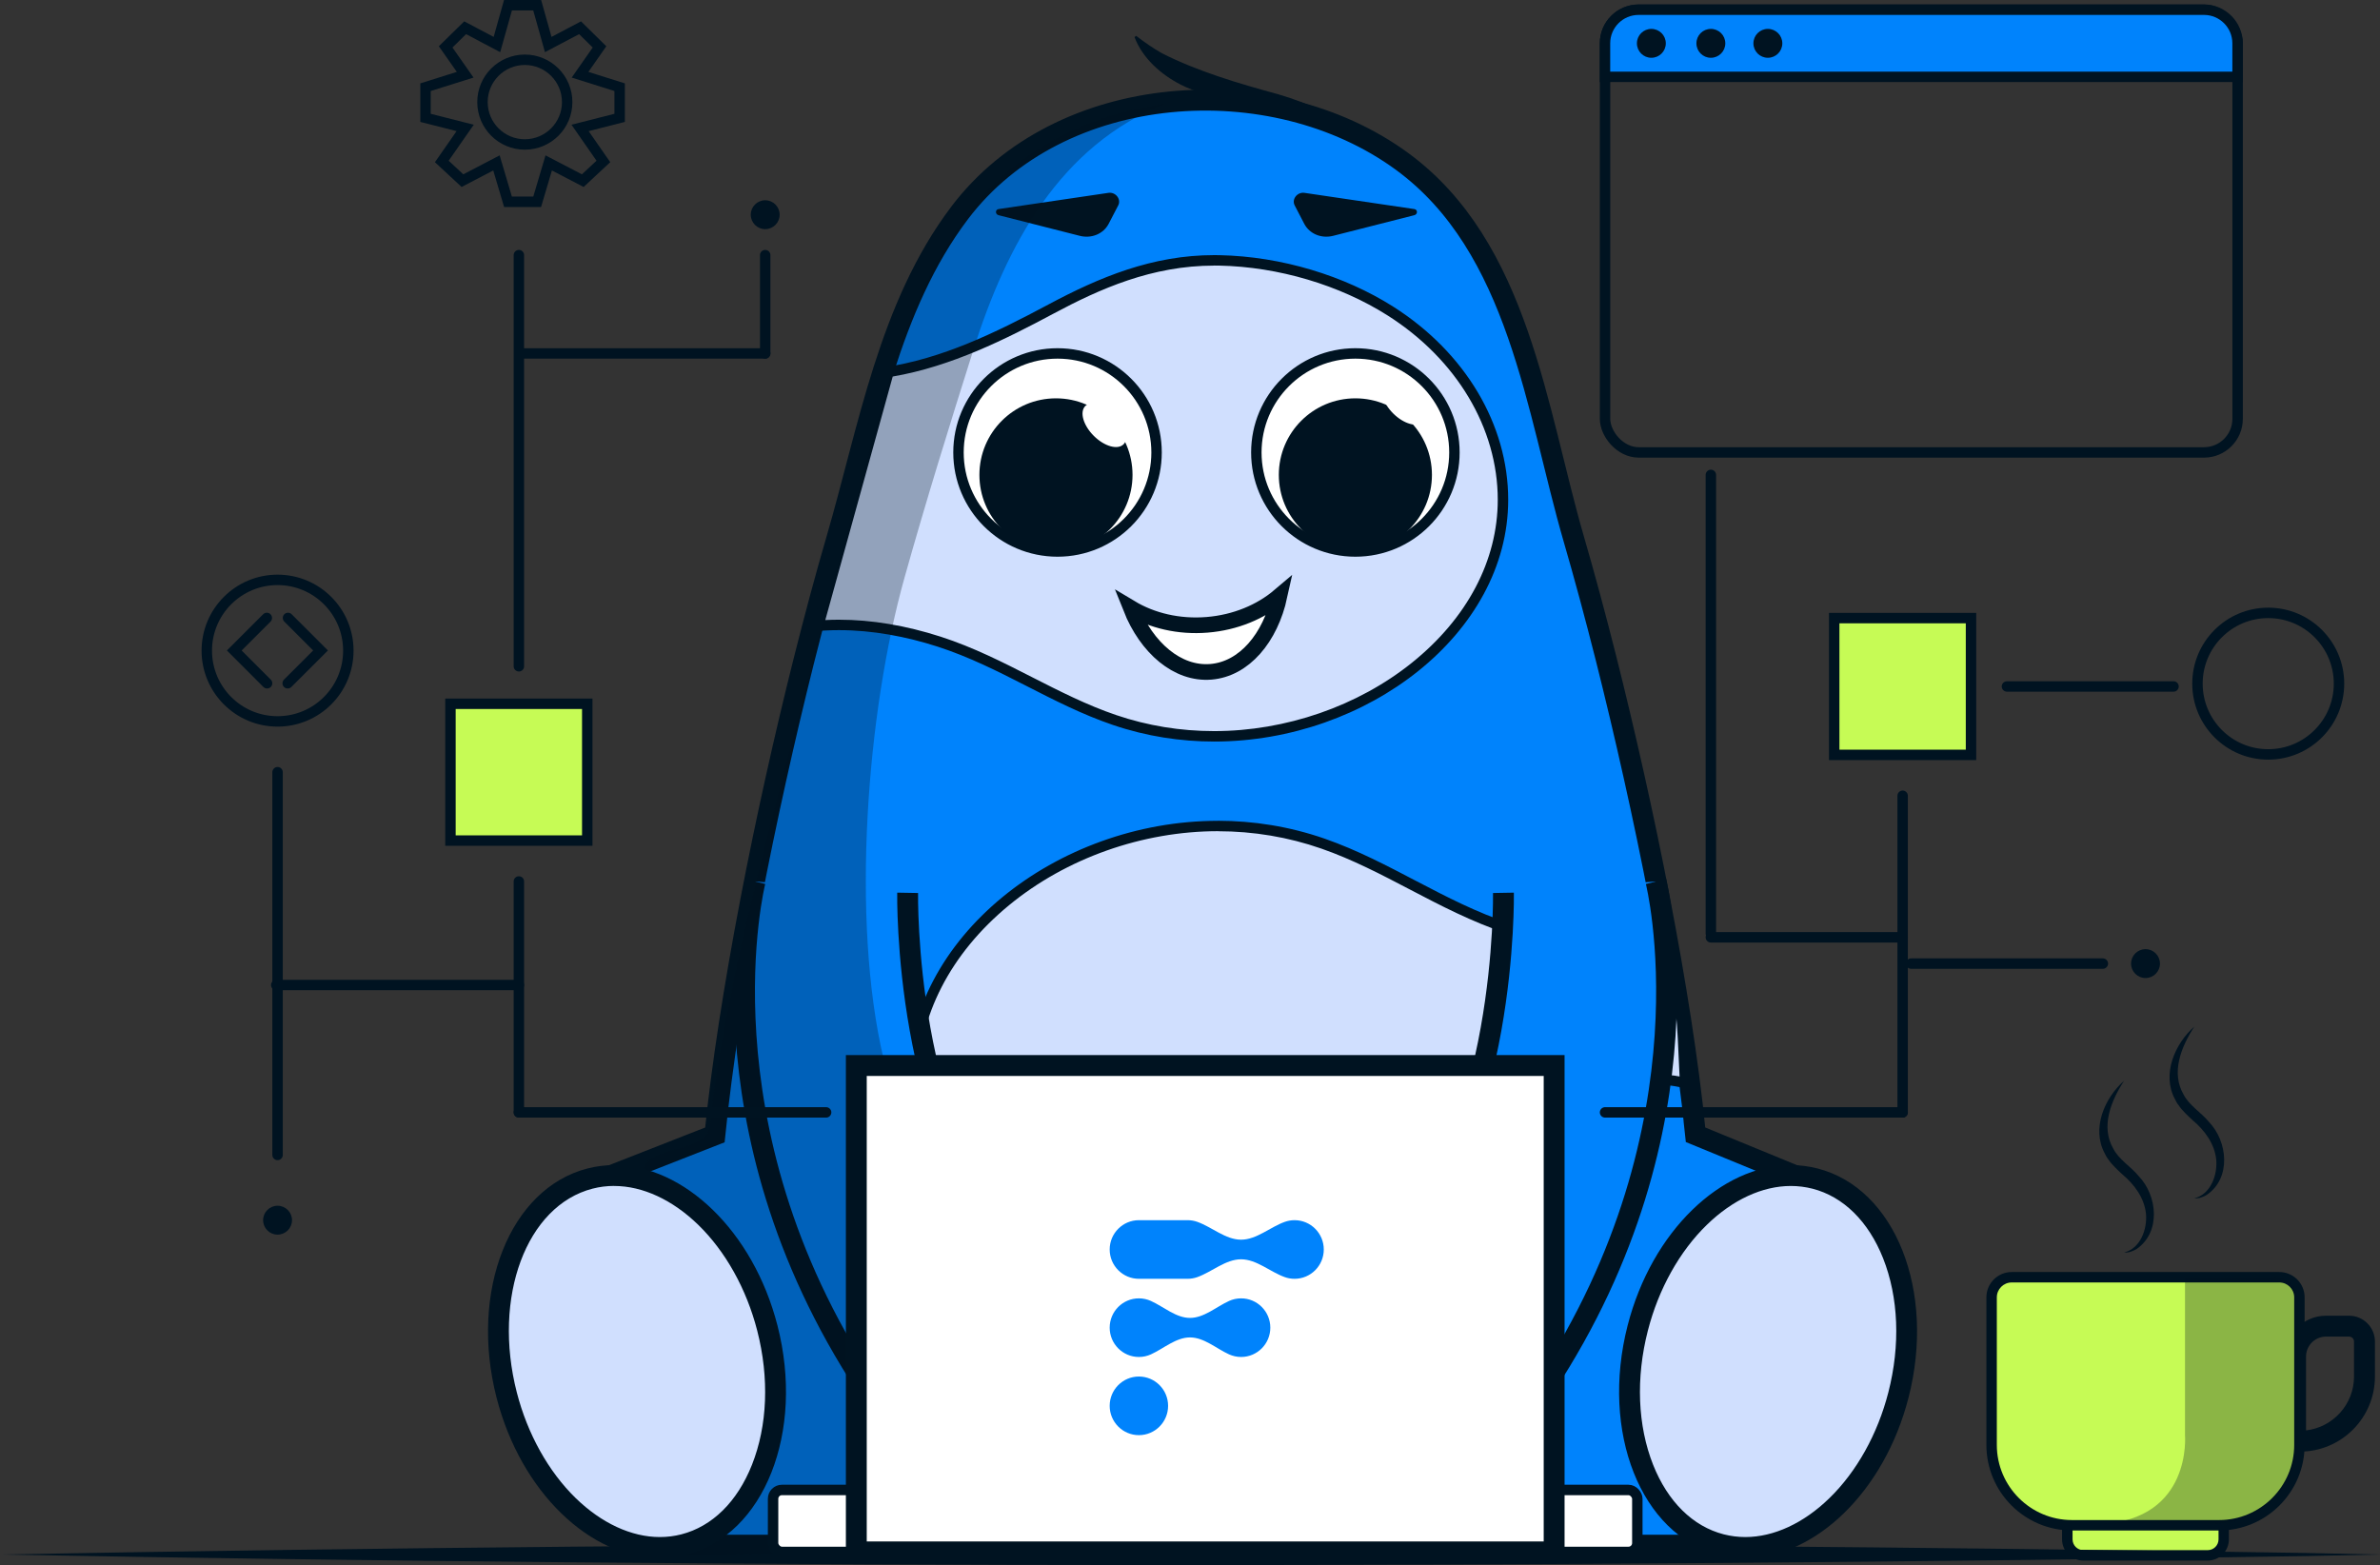 <?xml version="1.0" encoding="UTF-8"?>
<svg xmlns="http://www.w3.org/2000/svg" id="Layer_1" data-name="Layer 1" viewBox="0 0 456.34 300.11">
  <rect x="0" y="0" width="456.34" height="300.11" fill="#333333" stroke="none"/>
  <defs>
    <style>
      .cls-1, .cls-2 {
        stroke-width: 4px;
      }

      .cls-1, .cls-2, .cls-3, .cls-4, .cls-5, .cls-6, .cls-7, .cls-8 {
        stroke: #001321;
        stroke-miterlimit: 10;
      }

      .cls-1, .cls-9, .cls-5, .cls-6, .cls-7 {
        fill: #fff;
      }

      .cls-1, .cls-6, .cls-8 {
        stroke-linecap: round;
      }

      .cls-2, .cls-3, .cls-10 {
        fill: #0083fc;
      }

      .cls-3, .cls-4, .cls-6, .cls-7, .cls-8 {
        stroke-width: 2px;
      }

      .cls-11, .cls-12 {
        fill: #001321;
      }

      .cls-4, .cls-8 {
        fill: none;
      }

      .cls-13, .cls-14 {
        fill: #d0dffe;
      }

      .cls-5 {
        stroke-width: 3px;
      }

      .cls-12 {
        opacity: .3;
      }

      .cls-14, .cls-10 {
        fill-rule: evenodd;
      }

      .cls-15 {
        fill: #c6fb55;
      }
    </style>
  </defs>
  <path class="cls-11" d="M450.4,256.29c.53,0,.96.43.96.96v6.7c0,5.33-4.03,9.73-9.2,10.33v-14.16c0-2.11,1.72-3.83,3.83-3.83h4.41M450.4,252.29h-4.41c-4.32,0-7.83,3.5-7.83,7.83v18.23h2.81c7.95,0,14.4-6.45,14.4-14.4v-6.7c0-2.74-2.22-4.96-4.96-4.96h0Z"></path>
  <g>
    <path class="cls-15" d="M399.45,298.24c-1.69,0-3.07-1.38-3.07-3.07v-5.25h30v5.25c0,1.69-1.38,3.07-3.07,3.07h-23.85Z"></path>
    <path class="cls-11" d="M425.38,290.92v4.25c0,1.14-.93,2.07-2.07,2.07h-23.85c-1.14,0-2.07-.93-2.07-2.07v-4.25h28M427.38,288.92h-32v6.25c0,2.25,1.82,4.07,4.07,4.07h23.85c2.25,0,4.07-1.82,4.07-4.07v-6.25h0Z"></path>
  </g>
  <g>
    <path class="cls-15" d="M397.28,292.46c-8.5,0-15.41-6.91-15.41-15.41v-28.29c0-2.13,1.73-3.86,3.86-3.86h51.3c2.13,0,3.86,1.73,3.86,3.86v28.29c0,8.5-6.91,15.41-15.41,15.41h-28.2Z"></path>
    <path class="cls-11" d="M437.03,245.91c1.58,0,2.86,1.28,2.86,2.86v28.29c0,7.95-6.46,14.41-14.41,14.41h-28.2c-7.95,0-14.41-6.46-14.41-14.41v-28.29c0-1.58,1.28-2.86,2.86-2.86h51.3M437.03,243.91h-51.3c-2.68,0-4.86,2.17-4.86,4.86v28.29c0,9.06,7.35,16.41,16.41,16.41h28.2c9.06,0,16.41-7.35,16.41-16.41v-28.29c0-2.68-2.17-4.86-4.86-4.86h0Z"></path>
  </g>
  <path class="cls-12" d="M402.79,292.23c17.58-.89,16.16-17.04,16.16-17.04v-30.36h17.02c2.61,0,4.73,2.12,4.73,4.73v26.38c0,9-7.29,16.29-16.29,16.29h-21.62Z"></path>
  <path class="cls-11" d="M407.28,207.22c-2.55,3.92-4.52,8.85-2.07,13.05,1.05,2.07,3.38,3.44,4.83,5.21,3.65,3.78,4.32,10.77-.34,14-.73.45-1.57.77-2.41.68,3.16-.79,4.44-4.52,4.18-7.42-.31-3-2.19-5.6-4.55-7.57-.86-.8-1.99-1.83-2.67-2.86-.26-.3-.52-.78-.69-1.15-2.57-4.75-.04-10.64,3.74-13.95h0Z"></path>
  <path class="cls-11" d="M420.75,196.83c-2.55,3.92-4.52,8.85-2.07,13.05,1.05,2.07,3.38,3.44,4.83,5.21,3.65,3.78,4.33,10.77-.34,14-.73.45-1.57.77-2.41.68,3.16-.79,4.44-4.52,4.18-7.42-.31-3-2.19-5.6-4.55-7.57-.86-.8-1.99-1.83-2.67-2.86-.26-.3-.52-.78-.69-1.15-2.57-4.75-.04-10.64,3.74-13.95h0Z"></path>
  <path class="cls-2" d="M325.05,217.04c-2.72-26.98-9.83-61.86-17.12-90.84-2.08-8.23-4.16-15.92-6.15-22.76-7.2-24.74-10.51-56.1-32.99-72.52-24.84-18.15-65.59-15.47-84.78,9.89-13.61,17.99-17.43,41.47-23.61,62.63-2.05,7.02-4.18,14.94-6.31,23.4-7.24,28.87-14.32,64-17.02,90.78h0s-23.69,9.28-23.69,9.28l18.26,69.38h101.54-5.22,101.54l18.26-69.38-22.66-9.31-.06-.55Z"></path>
  <g>
    <path class="cls-13" d="M233.51,257.29c-.35,0-.69,0-1.04-.01-12.13-.25-24.76-4.09-34.64-10.52-14.28-9.3-22.8-23.96-22.8-39.21,0-12.95,6.32-25.28,17.8-34.73,11.14-9.17,25.98-14.43,40.71-14.43,6.93,0,13.72,1.14,20.16,3.38,6.02,2.1,11.64,5.04,17.09,7.89,5.82,3.04,11.83,6.19,18.41,8.37,6.95,2.3,13.77,3.47,20.26,3.47,3.59,0,7.05-.37,10.31-1.09.32,1.85,1.1,6.31,2.65,14.6.18.94.49,7.64.69,12.69-1.59-.43-3.21-.64-4.82-.64-11.88,0-22.33,11.46-32.44,22.54-6.61,7.24-12.85,14.08-19.2,17.56-9.6,5.27-20.26,10.14-33.12,10.14Z"></path>
    <path class="cls-11" d="M233.53,159.39c6.82,0,13.49,1.12,19.83,3.33,5.95,2.07,11.54,5,16.95,7.83,5.85,3.06,11.9,6.22,18.56,8.43,7.05,2.34,13.97,3.52,20.57,3.52,3.29,0,6.47-.3,9.5-.9.4,2.27,1.16,6.55,2.48,13.59.13.74.4,5.89.62,11.23-1.25-.25-2.51-.37-3.77-.37h0c-12.32,0-22.93,11.62-33.18,22.86-6.55,7.18-12.73,13.96-18.94,17.36-9.49,5.2-20.01,10.02-32.64,10.02-.34,0-.68,0-1.02-.01-11.95-.25-24.39-4.02-34.12-10.36-13.99-9.11-22.34-23.46-22.34-38.38,0-12.64,6.19-24.7,17.44-33.96,10.96-9.02,25.57-14.2,40.07-14.2M233.53,157.39c-30.9,0-59.51,22.36-59.51,50.15,0,15.6,8.7,30.58,23.25,40.05,9.9,6.45,22.68,10.43,35.17,10.68.36,0,.71.01,1.06.01,12.52,0,23.22-4.57,33.6-10.26,16.38-8.98,32.2-39.98,51.16-39.98,1.92,0,3.88.32,5.88,1.01,0,0-.48-12.77-.76-14.24-2.17-11.62-2.83-15.63-2.83-15.63-3.62.91-7.36,1.31-11.12,1.31-6.77,0-13.61-1.32-19.94-3.42-12.67-4.2-22.98-11.89-35.48-16.25-6.76-2.35-13.68-3.44-20.49-3.44h0Z"></path>
  </g>
  <g>
    <path class="cls-13" d="M232.79,141.19c-6.56,0-12.98-1.05-19.08-3.13-5.7-1.94-11.03-4.66-16.19-7.29-5.51-2.81-11.21-5.72-17.45-7.74-6.6-2.13-13.06-3.21-19.2-3.21-1.34,0-2.67.05-3.97.16l13.48-48.67c11.31-1.8,21.95-7.14,31.07-12.02,9.11-4.87,19.21-9.37,31.36-9.37.33,0,.66,0,1,.01,11.49.23,23.44,3.78,32.8,9.72,13.5,8.58,21.57,22.1,21.57,36.18,0,11.94-5.98,23.31-16.84,32.03-10.55,8.47-24.6,13.33-38.54,13.33h0Z"></path>
    <path class="cls-11" d="M232.81,48.92v2c.32,0,.65,0,.98.01,11.31.23,23.08,3.72,32.29,9.57,13.21,8.39,21.1,21.6,21.1,35.33,0,11.63-5.85,22.73-16.46,31.25-10.37,8.33-24.19,13.11-37.92,13.11-6.46,0-12.77-1.03-18.77-3.07-5.63-1.91-10.93-4.62-16.06-7.23-5.55-2.83-11.28-5.76-17.59-7.8-6.7-2.16-13.27-3.26-19.51-3.26-.88,0-1.76.02-2.63.07l12.93-46.7c11.22-1.92,21.73-7.19,30.75-12.02,8.99-4.81,18.96-9.25,30.89-9.25v-2M232.81,48.92c-11.86,0-21.99,4.23-31.83,9.49-10.2,5.46-20.43,10.4-31.39,12.01l-14.04,50.7c1.76-.2,3.54-.29,5.32-.29,6.41,0,12.89,1.22,18.9,3.16,12,3.88,21.77,10.99,33.62,15.02,6.4,2.18,12.96,3.18,19.41,3.18,29.28,0,56.38-20.67,56.38-46.36,0-14.42-8.24-28.26-22.03-37.02-9.38-5.96-21.48-9.64-33.32-9.88-.34,0-.68-.01-1.02-.01h0Z"></path>
  </g>
  <path class="cls-11" d="M261.53,26.54c-5.38-2.86-11.09-4.8-17.04-5.87-5.93-1.31-12.51-1.6-18.1-4.44-3.79-1.94-7.33-5.07-8.86-9.12,0,0,.33-.23.33-.23,1.67,1.29,3.27,2.39,4.95,3.34,6.92,3.51,14.81,5.82,22.32,7.87,5.93,1.73,11.69,4.45,16.63,8.12,0,0-.21.34-.21.34h0Z"></path>
  <circle class="cls-7" cx="202.77" cy="86.76" r="18.99"></circle>
  <circle class="cls-11" cx="202.47" cy="91.06" r="14.68"></circle>
  <ellipse class="cls-9" cx="211.77" cy="81.52" rx="2.9" ry="5.19" transform="translate(4.38 173.62) rotate(-45)"></ellipse>
  <circle class="cls-7" cx="259.88" cy="86.76" r="18.99"></circle>
  <circle class="cls-11" cx="259.88" cy="91.06" r="14.68"></circle>
  <path class="cls-9" d="M272.85,80.89c-1.13,1.13-3.7.41-5.73-1.62s-2.75-4.59-1.62-5.73c1.13-1.13,3.7,3.89,5.73,5.92s2.75.29,1.62,1.42Z"></path>
  <path class="cls-11" d="M271.19,41.26l-15.58,3.96c-2.25.57-4.53-.38-5.53-2.3l-1.84-3.54c-.61-1.18.5-2.6,1.88-2.4l21.07,3.11c.66.1.66,1,0,1.17Z"></path>
  <path class="cls-11" d="M191.46,41.26l15.58,3.96c2.25.57,4.53-.38,5.53-2.3l1.84-3.54c.61-1.18-.5-2.6-1.88-2.4l-21.07,3.11c-.66.1-.66,1,0,1.17Z"></path>
  <path class="cls-11" d="M0,298.08c146.35-2.69,295.71-2.62,442.08-.3,0,0,14.26.3,14.26.3l-14.26.3c-146.38,2.31-295.72,2.38-442.08-.3h0Z"></path>
  <g>
    <path class="cls-14" d="M334.64,296.75c-1.57,0-3.13-.2-4.64-.58-6.56-1.68-11.85-6.84-14.9-14.53-3.14-7.91-3.52-17.49-1.09-26.97,4.35-16.95,16.7-29.25,29.36-29.25,1.57,0,3.13.2,4.64.58,6.56,1.68,11.85,6.84,14.9,14.53,3.14,7.91,3.52,17.49,1.09,26.97-4.35,16.95-16.7,29.25-29.36,29.25h0Z"></path>
    <path class="cls-11" d="M343.38,227.41c1.4,0,2.8.18,4.14.52,5.92,1.52,10.73,6.26,13.54,13.33,2.98,7.52,3.34,16.66,1.01,25.73-2.05,7.99-6.07,15.2-11.31,20.29-4.94,4.81-10.66,7.45-16.11,7.45-1.4,0-2.8-.18-4.14-.52-5.92-1.52-10.73-6.26-13.54-13.33-2.98-7.52-3.34-16.66-1.01-25.73,2.05-7.99,6.07-15.2,11.31-20.29,4.94-4.81,10.66-7.45,16.11-7.45M343.38,223.41c-13.32,0-26.65,12.64-31.3,30.75-5.25,20.45,2.55,40.12,17.42,43.94,1.7.44,3.42.65,5.14.65,13.32,0,26.65-12.64,31.3-30.75,5.25-20.45-2.55-40.12-17.42-43.94-1.7-.44-3.42-.65-5.14-.65h0Z"></path>
  </g>
  <path class="cls-2" d="M317.52,169.02s11.75,46.57-21.3,96.8c-33.05,50.23-51.85-4.86-29.49-26.25s21.54-68.37,21.54-68.37"></path>
  <path class="cls-2" d="M144.78,169.02s-11.75,46.57,21.3,96.8c33.05,50.23,51.85-4.86,29.49-26.25-22.36-21.39-21.54-68.37-21.54-68.37"></path>
  <path class="cls-12" d="M196.5,258.44c-11.19-12.32-19.71-27.04-24.15-43.1-1.12-4.06-1.95-8.23-2.94-12.33-6.28-26.63-3.23-66.4,4.02-92.25,4.08-14.55,8.65-29.28,13.23-43.75,6.29-19.87,16.52-39.18,36.9-47.17-14.81,2.01-28.78,8.93-37.89,20.97-13.61,18-17.43,41.48-23.61,62.63-2.05,7.02-4.18,14.94-6.31,23.4-7.24,28.87-16.93,62.28-19.63,89.06-.52,5.15-12.51,3.95-12.68,8.38-.07,1.84,9.74,4.11,8.75,7.84-1.75,6.64,4.55,22.76,4.56,23.1,0,1.03,11.73,5.93,11.77,6.89,1.22,31.73-17.32,35.99-17.32,35.99,0,0,7.95-.02,7.95-.02l87.16-1.8h6.43s27.81.39,27.82.39c-5.17.57-25.93-10.3-30.43-12.57-12.59-6.35-24.1-15.13-33.66-25.66Z"></path>
  <rect class="cls-6" x="148.23" y="285.7" width="165.71" height="11.88" rx="1.69" ry="1.69"></rect>
  <g>
    <path class="cls-14" d="M126.5,296.75c-12.66,0-25.01-12.3-29.36-29.25-2.43-9.48-2.05-19.06,1.09-26.97,3.05-7.69,8.34-12.85,14.9-14.53,1.51-.39,3.07-.58,4.64-.58,12.66,0,25.01,12.3,29.36,29.25,2.43,9.48,2.05,19.06-1.09,26.97-3.05,7.69-8.34,12.85-14.9,14.53-1.51.39-3.07.58-4.64.58Z"></path>
    <path class="cls-11" d="M117.77,223.41v4c5.45,0,11.17,2.65,16.11,7.45,5.24,5.1,9.26,12.31,11.31,20.29,2.33,9.08,1.97,18.21-1.01,25.73-2.81,7.08-7.61,11.81-13.53,13.33-1.35.35-2.74.52-4.14.52-5.45,0-11.17-2.65-16.11-7.45-5.24-5.1-9.26-12.31-11.31-20.29-4.69-18.28,1.83-35.8,14.54-39.07,1.35-.35,2.74-.52,4.14-.52v-4M117.77,223.41c-1.72,0-3.44.21-5.14.65-14.87,3.82-22.67,23.49-17.42,43.94,4.65,18.11,17.98,30.75,31.3,30.75,1.72,0,3.44-.21,5.14-.65,14.87-3.82,22.67-23.49,17.42-43.94-4.65-18.11-17.98-30.75-31.3-30.75h0Z"></path>
  </g>
  <rect class="cls-1" x="164.19" y="204.31" width="133.8" height="93.27"></rect>
  <path class="cls-10" d="M212.77,239.59c0-3.1,2.51-5.62,5.6-5.62h9.33c.66,0,1.29.11,1.87.32,2.82,1,5.41,3.42,8.39,3.42s5.58-2.42,8.39-3.42c.59-.21,1.22-.32,1.87-.32,3.09,0,5.6,2.52,5.6,5.62,0,3.1-2.51,5.62-5.6,5.62-.66,0-1.29-.11-1.87-.32-2.82-1-5.41-3.42-8.39-3.42s-5.58,2.42-8.39,3.42c-.59.21-1.22.32-1.87.32h-9.33c-3.09,0-5.6-2.52-5.6-5.62ZM212.77,254.58c0-3.1,2.51-5.62,5.6-5.62.82,0,1.6.18,2.31.5,2.47,1.12,4.79,3.25,7.49,3.25s5.03-2.13,7.49-3.25c.7-.32,1.48-.5,2.31-.5,3.09,0,5.6,2.52,5.6,5.62,0,3.1-2.51,5.62-5.6,5.62-.82,0-1.6-.18-2.31-.5-2.47-1.12-4.79-3.25-7.49-3.25s-5.03,2.13-7.49,3.25c-.7.32-1.48.5-2.31.5-3.09,0-5.6-2.52-5.6-5.62ZM218.37,263.95c-3.09,0-5.6,2.52-5.6,5.62s2.51,5.62,5.6,5.62c3.09,0,5.6-2.52,5.6-5.62s-2.51-5.62-5.6-5.62Z"></path>
  <rect class="cls-4" x="307.75" y="1.86" width="121.29" height="84.89" rx="6.44" ry="6.44"></rect>
  <path class="cls-3" d="M314.19,1.86h108.4c3.56,0,6.44,2.89,6.44,6.44v6.44h-121.29v-6.44c0-3.56,2.89-6.44,6.44-6.44Z"></path>
  <circle class="cls-11" cx="316.63" cy="8.31" r="2.77"></circle>
  <circle class="cls-11" cx="146.72" cy="41.17" r="2.77"></circle>
  <circle class="cls-11" cx="411.38" cy="184.77" r="2.77"></circle>
  <circle class="cls-11" cx="53.22" cy="233.97" r="2.77"></circle>
  <circle class="cls-11" cx="328.04" cy="8.31" r="2.77"></circle>
  <circle class="cls-11" cx="338.97" cy="8.31" r="2.77"></circle>
  <circle class="cls-4" cx="434.91" cy="131.09" r="13.57"></circle>
  <circle class="cls-4" cx="53.22" cy="124.76" r="13.57"></circle>
  <g>
    <rect class="cls-15" x="351.69" y="118.52" width="26.23" height="26.23"></rect>
    <path class="cls-11" d="M376.92,119.52v24.23h-24.23v-24.23h24.23M378.92,117.52h-28.23v28.23h28.23v-28.23h0Z"></path>
  </g>
  <g>
    <rect class="cls-15" x="86.37" y="134.95" width="26.23" height="26.23"></rect>
    <path class="cls-11" d="M111.6,135.95v24.23h-24.23v-24.23h24.23M113.6,133.95h-28.23v28.23h28.23v-28.23h0Z"></path>
  </g>
  <line class="cls-8" x1="384.81" y1="131.63" x2="416.75" y2="131.63"></line>
  <line class="cls-8" x1="328.04" y1="91.06" x2="328.04" y2="179.02"></line>
  <line class="cls-8" x1="364.81" y1="179.73" x2="328.04" y2="179.73"></line>
  <line class="cls-8" x1="403.2" y1="184.77" x2="366.43" y2="184.77"></line>
  <line class="cls-8" x1="364.81" y1="152.59" x2="364.81" y2="213.3"></line>
  <line class="cls-8" x1="307.75" y1="213.3" x2="364.81" y2="213.3"></line>
  <line class="cls-8" x1="158.4" y1="213.3" x2="99.49" y2="213.3"></line>
  <line class="cls-8" x1="99.49" y1="169.02" x2="99.49" y2="213.3"></line>
  <line class="cls-8" x1="52.97" y1="188.88" x2="99.49" y2="188.88"></line>
  <line class="cls-8" x1="100.2" y1="67.77" x2="146.72" y2="67.77"></line>
  <line class="cls-8" x1="53.22" y1="221.46" x2="53.22" y2="148.07"></line>
  <line class="cls-8" x1="99.49" y1="127.76" x2="99.49" y2="48.92"></line>
  <line class="cls-8" x1="146.72" y1="67.77" x2="146.72" y2="48.92"></line>
  <polyline class="cls-8" points="51.16 118.49 44.92 124.73 51.21 131.02"></polyline>
  <polyline class="cls-8" points="55.22 118.49 61.46 124.73 55.16 131.02"></polyline>
  <circle class="cls-8" cx="100.63" cy="19.58" r="8.12"></circle>
  <polygon class="cls-8" points="97.4 38.69 95.19 31.24 88.67 34.64 84.71 30.96 89.19 24.53 81.59 22.6 81.59 16.72 89.19 14.33 85.45 8.99 89.19 5.32 95.28 8.54 97.4 1 103 1 105.12 8.54 111.22 5.32 114.95 8.99 111.22 14.33 118.81 16.72 118.81 22.6 111.22 24.53 115.69 30.96 111.74 34.64 105.21 31.24 103 38.69 97.4 38.69"></polygon>
  <path class="cls-5" d="M245.35,114.25c-1.77,8.09-6.8,14.05-13.18,14.57-6.37.52-12.3-4.55-15.36-12.25,4.05,2.43,9.18,3.68,14.63,3.24,5.45-.44,10.31-2.5,13.91-5.56Z"></path>
</svg>
